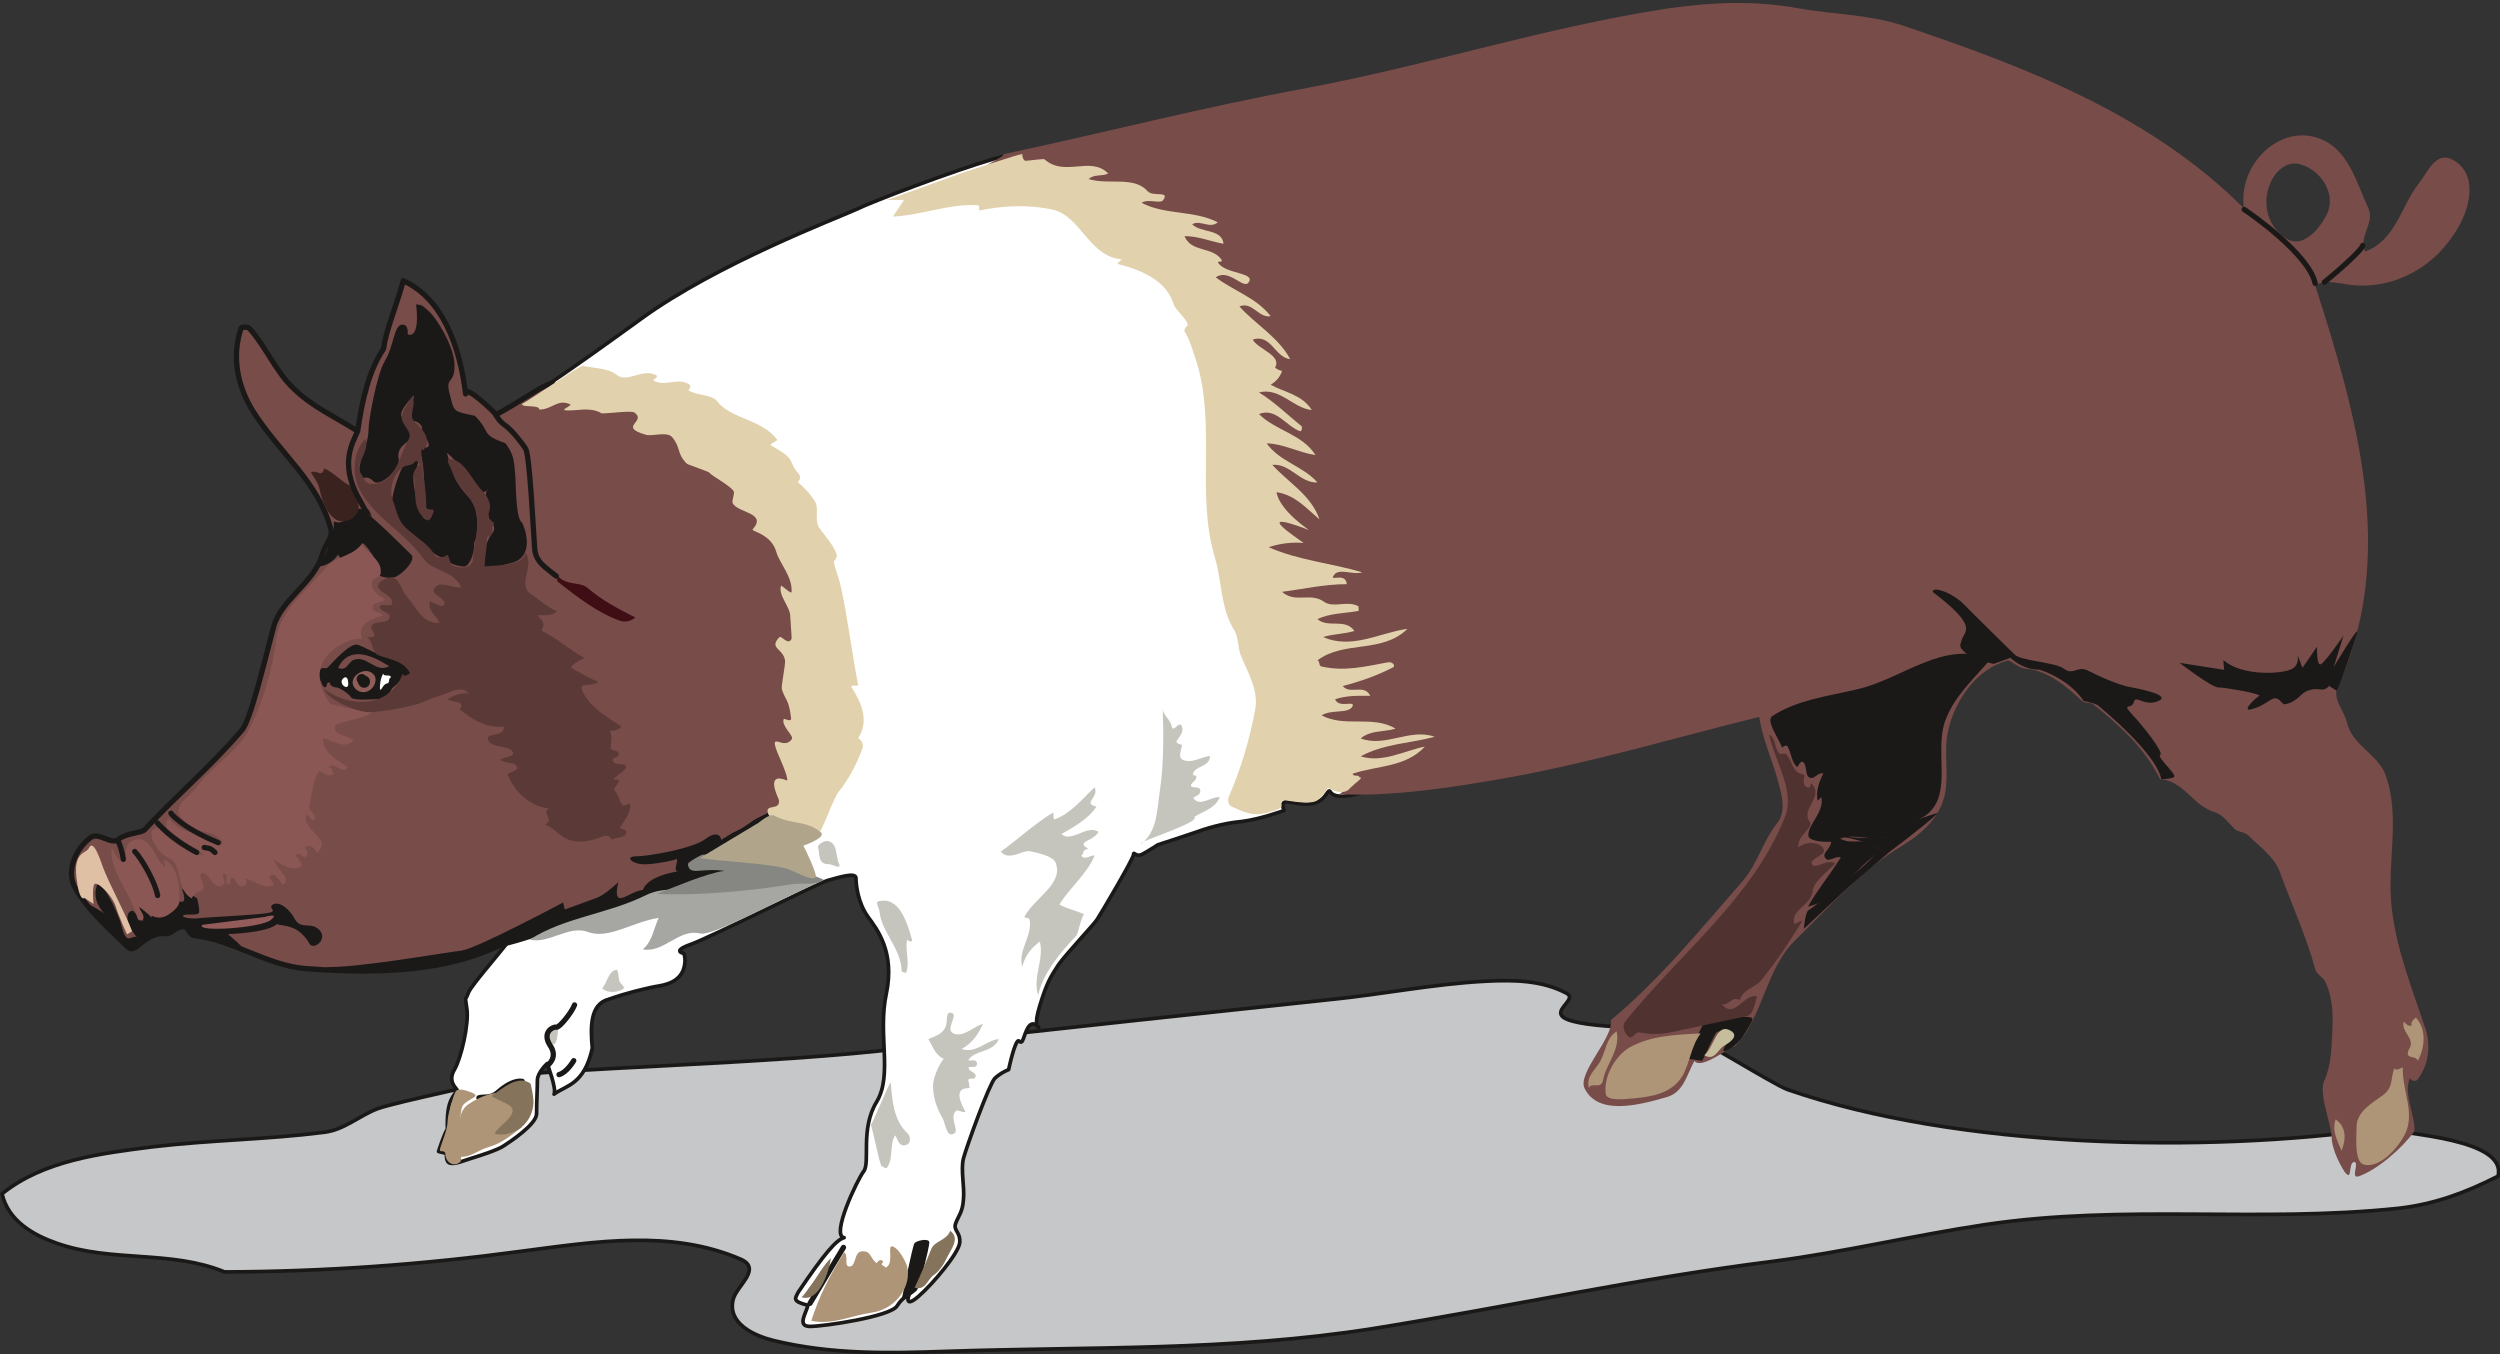 <svg xmlns="http://www.w3.org/2000/svg" xml:space="preserve" width="589.909" height="84.56mm" fill-rule="evenodd" stroke-linejoin="round" stroke-width="28.222" preserveAspectRatio="xMidYMid" version="1.2" viewBox="0 0 15608 8456"><rect x="0" y="0" width="15608" height="8456" fill="#333333" stroke="none"/><defs class="ClipPathGroup"><clipPath id="a" clipPathUnits="userSpaceOnUse"><path d="M0 0h15608v8456H0z"/></clipPath></defs><g class="SlideGroup"><g class="Slide" clip-path="url(#a)"><g class="Page"><g class="com.sun.star.drawing.ClosedBezierShape"><path fill="none" d="M0 6110h15613v2347H0z" class="BoundingBox"/><path fill="#C5C7C8" d="M14867 7046c153 36 785 64 729 297-200 102-398 176-624 201-869 91-1712-28-2581 102-452 68-871 170-1323 229-851 107-1639 282-2492 419-905 143-1777 112-2671 143-358 12-711 20-1072-67-124-30-292-106-256-256 20-86 185-193 46-253-435-187-907-109-1362-50-627 85-1239 128-1859 130-335-138-704-58-1047-179-144-50-304-139-342-309 259-209 617-252 939-293 361-43 711-45 1072-91 125-15 219-104 333-147 117-43 775-178 894-214 566-51 2075-87 2634-204 571-66 1847-203 2424-264 328-33 640-97 965-114 176-9 353-7 508 76 59 33-58 89-35 134 38 87 627 82 714 84 104 31 607 349 698 382 1062 369 2606 399 3708 244Z"/><path fill="none" stroke="#1B1918" stroke-linecap="round" stroke-linejoin="miter" stroke-width="23" d="M14867 7046c153 36 785 64 729 297-200 102-398 176-624 201-869 91-1712-28-2581 102-452 68-871 170-1323 229-851 107-1639 282-2492 419-905 143-1777 112-2671 143-358 12-711 20-1072-67-124-30-292-106-256-256 20-86 185-193 46-253-435-187-907-109-1362-50-627 85-1239 128-1859 130-335-138-704-58-1047-179-144-50-304-139-342-309 259-209 617-252 939-293 361-43 711-45 1072-91 125-15 219-104 333-147 117-43 775-178 894-214 566-51 2075-87 2634-204 571-66 1847-203 2424-264 328-33 640-97 965-114 176-9 353-7 508 76 59 33-58 89-35 134 38 87 627 82 714 84 104 31 607 349 698 382 1062 369 2606 399 3708 244Z"/></g><g class="com.sun.star.drawing.ClosedBezierShape"><path fill="none" d="M2723 921h6412v7373H2723z" class="BoundingBox"/><path fill="#FFF" d="M3220 5812c-43 79-279 335-297 389-20 56-20 7-8 99 13 91-35 305-78 378-44 74 12 115 17 127-25 49-66 61-61 244-25 43-55 140-55 140l50 12s-7 56 23 61c31 8 87-17 130-30s170-53 205-79c39-25 204-134 204-200 0-69 5-160 5-209 0-48 61-104 61-104s61 160 43 191c74-56 188-56 239-287-13-135-13-275 101-305 122-43 209-61 264-74 54-13 158-13 201-104 25-66 5-109 5-109s-79-13 43-56 823-396 861-401c36-8 171-56 171-13s12 152 73 239c61 83 170 223 117 480-56 256 41 508-61 678-104 170-38 378-81 434-41 54-206 402-122 414-48 13-122 97-287 341-18 38-41 56 61 81-10 48-71 132 13 132 86 0 500-61 543-127s74-66 74-66-31 84 61 5c91-79 250-269 257-335 5-69-43-74-25-122s43-69 48-147c8-79-18-183 0-257 20-74 160-462 196-500 38-36 86-54 86-54s43-203 66-178c25 26 25-35 56-86 30-48 66 0 66 0s-36 0 8-140c43-139 66-175 114-249 51-73 226-256 244-287 20-30 226-378 226-403 0-23 13 17 51 0 35-18 101-61 101-61s198-64 239-79c48-18 165-56 282-66 114-13 267-69 267-69s-31-66 30-53c61 10 175 38 229-43 56-79-26 48 198-8 226-53 569-140 587-165 17-23 61-580 61-580s-811-2502-892-2568c-79-66-914-939-2019-653-267 79-751 262-867 318-115 53-872 340-1342 683-469 340-622 439-665 462-43 26-274 234 84 252 360 17 1209 1422 1204 1483-8 61-135 890-386 1012-249 122-1019 612-1019 612Z"/><path fill="none" stroke="#1B1918" stroke-linecap="round" stroke-linejoin="miter" stroke-width="23" d="M3220 5812c-43 79-279 335-297 389-20 56-20 7-8 99 13 91-35 305-78 378-44 74 12 115 17 127-25 49-66 61-61 244-25 43-55 140-55 140l50 12s-7 56 23 61c31 8 87-17 130-30s170-53 205-79c39-25 204-134 204-200 0-69 5-160 5-209 0-48 61-104 61-104s61 160 43 191c74-56 188-56 239-287-13-135-13-275 101-305 122-43 209-61 264-74 54-13 158-13 201-104 25-66 5-109 5-109s-79-13 43-56 823-396 861-401c36-8 171-56 171-13s12 152 73 239c61 83 170 223 117 480-56 256 41 508-61 678-104 170-38 378-81 434-41 54-206 402-122 414-48 13-122 97-287 341-18 38-41 56 61 81-10 48-71 132 13 132 86 0 500-61 543-127s74-66 74-66-31 84 61 5c91-79 250-269 257-335 5-69-43-74-25-122s43-69 48-147c8-79-18-183 0-257 20-74 160-462 196-500 38-36 86-54 86-54s43-203 66-178c25 26 25-35 56-86 30-48 66 0 66 0s-36 0 8-140c43-139 66-175 114-249 51-73 226-256 244-287 20-30 226-378 226-403 0-23 13 17 51 0 35-18 101-61 101-61s198-64 239-79c48-18 165-56 282-66 114-13 267-69 267-69s-31-66 30-53c61 10 175 38 229-43 56-79-26 48 198-8 226-53 569-140 587-165 17-23 61-580 61-580s-811-2502-892-2568c-79-66-914-939-2019-653-267 79-751 262-867 318-115 53-872 340-1342 683-469 340-622 439-665 462-43 26-274 234 84 252 360 17 1209 1422 1204 1483-8 61-135 890-386 1012-249 122-1019 612-1019 612Z"/></g><g class="com.sun.star.drawing.ClosedBezierShape"><path fill="none" d="M429 1730h4740v4350H429z" class="BoundingBox"/><path fill="#784C49" d="M4587 5211c-249 153-453 270-72 226-547 168-1205 425-1372 455-191 89-501 214-1237 155-239-20-451-178-692-206-36-5-33-56-71-56-56 3-66 46-107 44-134-13-188 129-234 86-111-107-261-236-337-381-50-97 5-234 101-305 51-38 130 51 176 10 43-38 142-38 160-58 215-230 408-390 607-621 55-61 138-416 199-645 45-173 259-279 305-457 15-56 66-102 53-153-79-299-323-478-486-737-99-158-135-346-74-521 3-5 43-7 51 3 100 111 166 271 273 373 122 119 261 178 403 269 28-198 72-383 161-513 15-114 76-254 124-426 246 111 353 411 389 706-8-69 200 134 188 129 7 3 177-101 271-160 66-35 104-51 77-10 0 3-13 15-23 25 462 13 986 66 1273 512 287 447 569 1283 414 1704-152 420-327 428-401 481-74 56-119 71-119 71Z"/><path fill="none" stroke="#1B1918" stroke-linecap="round" stroke-linejoin="miter" stroke-width="33" d="M4587 5211c-249 153-453 270-72 226-547 168-1205 425-1372 455-191 89-501 214-1237 155-239-20-451-178-692-206-36-5-33-56-71-56-56 3-66 46-107 44-134-13-188 129-234 86-111-107-261-236-337-381-50-97 5-234 101-305 51-38 130 51 176 10 43-38 142-38 160-58 215-230 408-390 607-621 55-61 138-416 199-645 45-173 259-279 305-457 15-56 66-102 53-153-79-299-323-478-486-737-99-158-135-346-74-521 3-5 43-7 51 3 100 111 166 271 273 373 122 119 261 178 403 269 28-198 72-383 161-513 15-114 76-254 124-426 246 111 353 411 389 706-8-69 200 134 188 129 7 3 177-101 271-160 66-35 104-51 77-10 0 3-13 15-23 25 462 13 986 66 1273 512 287 447 569 1283 414 1704-152 420-327 428-401 481-74 56-119 71-119 71Z"/></g><g class="com.sun.star.drawing.ClosedBezierShape"><path fill="none" d="M6149 18h9270v7329H6149z" class="BoundingBox"/><path fill="#784C49" d="M8361 4956c43-10 2-55 46-78-33-18-74-18-110-26 26-101 210-17 293-83-106-33-222 2-331-26 87-53 196-30 283-84-113-25-227-40-344-38 99-94 244 5 344-84-133-53-311 38-405-99 49-20 104-2 148-35-33-26-71-21-110-28-33-5 13-20 0-33 36-10 74 10 110-13-31-43-94-2-122-48 109-51 233-20 341-74-125-5-273 21-364-43-74-51 117-81 180-127-96-43-216 5-305-74 79-2 158 11 234-25-41-43-112 30-147-36 15-2 45 8 43-12 0-21-69-23-38-38 61-28 145-16 213-49-152-50-333-25-462-135 114-13 234 10 340-49-51-27-139 3-142-12-8-49 99-21 155-36-112-109-269-94-401-147 40-64 117-31 170-61-15-20-53-23-59-48-2-23 49-8 41-21-33-48-79-86-104-137 46 0 76 41 122 48 0-48-51-55-64-78-20-38-61-122-17-143 40-17 78 87 155 61-79-91-204-137-257-236-8-15 76 13 76-18-2-30-51-58-63-99 63-12 117 56 183 26-79-61-191-102-219-188-8-26 64 18 76 0 36-59-48-69-73-109-26-39 40-26 40-46-2-23-53-38-40-56 20-23 94 25 94-18 0-25-66-56-56-112 12-61-120-104-117-180 0-15 53 23 86 0-94-79-167-140-228-251-21-36-110-23-115-66-5-36 69-8 99-36-66-43-106-119-185-145-41-12-86-25-132-25 33-92 127-3 170-61-66-26-150 2-201-26-28-17 41-27 66-48-88-58-203-12-292-73 49-21 102-23 148-49-23-23-51-33-76-43-127-53-267-7-402-30 51-33 112-38 160-74-119 5-239-36-353 5-38 13-74 25-112 43-15-53-71-23-101 3-13 0-69 10-81 10 7-33 43-61 25-99-65-3 112-69 89-81 635-135 1237-292 1897-414 784-148 1474-376 2249-496 277-39 536-52 815-2 224 40 437 38 648 106 780 262 1553 559 2137 1143-38-269 219-528 470-436 181 66 231 269 308 439 40 89-64 173-21 267 191-69 226-287 335-425 54-66 105-203 209-149 165 86 117 310 12 464-33 51-86 115-132 153-147 129-353 201-569 157-33-5-71-10-99-10-20 3-68 13-66 28 259 805 513 1689 140 2493-38 86 38 150 56 228 33 143 190 199 239 323 99 264 10 549 40 826 28 266 127 510 211 762 33 99 26 226-51 322-5 8-33 10-45-10-44 89 35 241 28 330-79 109-232 241-348 282-56 18 10-94-31-89-35 8-8 120-53 66 2 5-71-101-84-203 0-102-84-284-48-368 43-97 45-193 50-287 6-107 8-221-40-328-15-36-59-51-66-86-59-214-148-404-221-607-36-94-127-158-203-232-18-15-61-17-77-33-38-38-78-91-119-104-145-40-198-200-348-208-96-196-251-335-420-470-15-10-51-2-69-20-96-92-221-193-355-201-36-2-92-53-107-51-196 54-328 244-373 440-26 117 0 233-13 350-15 173-140 285-272 366-269 160-454 381-670 592-186 183-196 472-374 660-43 10-213 150-254 92-48 84-66 195-172 226-176 51-430 117-514-54-48-96 186-322 163-426 297-244 566-574 826-871 91-107 121-242 213-359 63-78 25-190 0-282-38-132-92-248-112-381-518 127-1013 277-1552 376-381 69-747 120-1050 107l-20-3Zm0 0Zm6161-3607c71-132-28-285-160-323-76-23-144 33-177 94-69 130-36 290 86 368 99 64 198-43 251-139Z"/></g><g class="com.sun.star.drawing.ClosedBezierShape"><path fill="none" d="M3260 2283h2134v2926H3260z" class="BoundingBox"/><path fill="#E2D1AD" d="M5112 5208c13-2-291-71-314-122-33-76 75-18 65-91-3-13-92-181 51-122 10-21-57-165-62-178-51-137 41-5 92-81 13-21-68-82-51-125 3-5 49 23 46-5-15-123-33-105-58-181-5-21 25-160 20-181-13-76-103-73-35-144 12-13 55 56 76 10 2-5-8-120-8-135 3-63-77-134-58-195 2-8 66 56 66 38 7-94-76-181-95-249-31-114-160-130-148-142 94-105-94-102-124-163-10-15 15-58 5-76-18-31-127-90-150-113 8-5-134-51-142-58-64-64-36-99-91-165-31-39-130-3-166-16-177-51 11-81-71-139-23-16-224 17-209 2-76-38-147-10-218-15-33-3 20-20 30-36-81-40-114 31-196 31 3-33-120-10-106-36 46-23 330-221 376-238 61 17 158 12 214 58 66 53 165-46 246 2 16 8-10 21-20 31 71 46 158-23 229 28 5 5 7 25-10 33 43 33 149 28 180 68 81 112 279 112 376 242 5 7-31 18-43 33 45 30 105 53 128 99 17 38 25 53 53 86 5 8 10 33-10 46 40 34 76 72 104 115 36 51-5 122 33 175 41 56 84 100 107 163 7 23-21 38-18 48 10 51 33 102 43 150 46 211 69 414 109 620-17 2-48-3-43 8 66 104 112 211 43 321 26 12 33 50 28 58-33 97-89 201-147 272-36 46-86 198-127 269Z"/></g><g class="com.sun.star.drawing.ClosedBezierShape"><path fill="none" d="M5540 962h3418v4122H5540z" class="BoundingBox"/><path fill="#E2D1AD" d="M7999 5014c0-10 0-15 18-18 91 13 175 26 211-2 46-41 63-76 63-76s94 61 140 0c31-31 86-66 58-64-10-23-35 0-45-23 152-53 330-38 452-170-130 26-264 104-401 61 144-79 309-81 462-122-155-56-308 69-462 10 63-53 144-38 218-61-145-86-318-5-462-83 63-39 167-8 193-56 18-41-84 15-109-44 71-25 144-22 220-22-38-77-127-5-172-61 109-28 216-66 315-117 15-10-3-36-33-31-143 26-270 59-414 26-21-5-8-33-26-38 165-126 404-41 562-197-171 23-348 131-526 51 63-20 132-18 195-38-58-82-165-15-231-74 82-38 168-35 257-51 0-2 2-28-3-30-68-36-155 13-211-26-88-63-180 11-264-63 135-18 267-48 404-48-5-71-96-23-86-46 28-64 119-8 183-28-196-58-397-74-585-157 72-23 145-33 219-26-46-35-333-221 33-81 2 0-180-117-203-236 114 15 188 101 269 170-53-153-193-229-295-341 112-10 173 115 282 110-89-102-236-130-317-244 106 2 200 58 305 73-84-132-249-152-353-256 106-43 170 76 256 107 13 2 15-26 10-31-91-74-170-152-266-211 132-33 210 97 330 110-61-97-170-110-257-158 33-20 59-48 71-86-17-3-43-18-43-21 43-78-107-114-140-175 115-38 138 112 234 122-76-140-216-216-317-329 81-33 119 74 195 61-89-116-231-157-343-243 82-56 170 73 203 35 54-66-139-53-187-124-11-16 33 0 20-21-59-84-188-43-231-147 86 0 162 33 244 48-11-96-143-66-196-122 51-30 109 31 160-12-150-77-328-44-476-122 46-28 117 10 136-18 40-61-65-15-100-56-84-94-244-36-366-74 33-33 84-15 122-35-112-112-270 25-399-89-3-3-66 5-117 10-13 0-23-30-20-41 2-11-351 110-358 110-209 76-485 175-485 175h104l-69 104c178-8 348-81 526-71 18 0 10 20 13 33 152-31 312-38 459-5 176 41 229 297 432 310-13 10-35 28-23 30 160 41 301 109 344 247 15 45 76 83 89 130 3 8-30 26-18 46 33 53 49 117 66 165 135 401 0 838 122 1245 48 162 31 312 127 464 18 33 18 108 36 149 45 109 109 213 89 332-36 193-89 371-168 554-3 10-5 51 31 59 99 48 147 50 208 35 109-28 94-40 91-61Z"/></g><g class="com.sun.star.drawing.ClosedBezierShape"><path fill="none" d="M2244 1900h1047v1648H2244z" class="BoundingBox"/><path fill="#1B1918" d="M2332 3005c-49-48-56 0-82-38-22-35 18-144 31-183 13-35 20-66 20-109s48-330 102-422c56-92 56-219 104-226 48-6 38 60 38 60s79 44 53-187c38 5 38 5 79 43 43 35 161 218 161 340 0 123-61 62-30 179 30 117 22 104 157 134 104 105 31 115 191 171 53 73 53 109 61 200 5 92 5 276 43 296 18 36 84 218-74 254-160 38-190 51-170-36 18-86 30-116 61-157 30-43-31-86-31-86s11 12 0-49c-12-62-20-118 0-135 18-18-20 35-43 12-25-25-165-208-213-238 30 96 30 177 165 304 30 75 35 202 5 258 5 61-30 147-61 147-30 0-117-20-104-51-62 0-118-53-136-83-43-8-61-61-96-79-38-20-130-142-109-152 17-13-21 91-8-34 13-122 74-237 74-237s43 18 73-25c31-43 18 43-7 74-23 30 30 288 73 293 43 7 43-61 43-61s-43 7-48-23c-7-32 5-276-43-375 36 13 97 26 48-48-48-73-5-48-35-86-31-36-49 0-56-54-5-55 18-129 18-129s-102 99-79 135c25 38 79 121 48 147-30 23-79 53-66 114s-117 183-157 142Z"/></g><g class="com.sun.star.drawing.ClosedBezierShape"><path fill="none" d="M1994 3174h582v435h-582z" class="BoundingBox"/><path fill="#1B1918" d="M2572 3468s-296-298-326-293c-31 5-86 96-141 86-56-13 37-25-111 276 81-12 116-74 116-74s37 62 67 17c31-43 69-61 82-86 10-23 127 143 104 174-26 30 66 48 102 35 38-12 127-96 107-135Z"/></g><g class="com.sun.star.drawing.ClosedBezierShape"><path fill="none" d="M1991 4024h571v345h-571z" class="BoundingBox"/><path fill="#1B1918" d="M2017 4284c-23-43-35-92-18-105 20-18 30 2 48-13s136-159 189-140c56 21 150 82 237 87 23 20 104 68 84 95-18 23-48 7-48 7s25 13-61 82c-8 23-49 68-90 68-38 0-150 10-165-10-15-23-72-63-93-63-17 0-38-11-38-21s-17-20-22 5c-3 28-23 8-23 8Z"/></g><g class="com.sun.star.drawing.ClosedBezierShape"><path fill="none" d="M523 5520h1490v397H523z" class="BoundingBox"/><path fill="#1B1918" d="M1933 5893c26 41 117-30 61-87-53-54-114 0-152-66-36-69-102-117-140-92-35 23 48 43-43 54-92 12-371 25-415 30-43 8-122-5-97-18 23-12 97 8 97-23 0-30-13-82-13-82l-96-61s35 82 0 82c-38 0-51-26-61 23-13 49-43 79-74 56-30-25-56 18-56 18l-79-79 31 104s-48-43-61-61c-13-20-92 23 18 159-36-13-61 56-92-62-30-117-139-313-157-258-18 56-8 118 53 179-23-25-134-79-134-79l276 286 66-10s74-82 135-74c61 5 74-13 104-31 31-18 61-8 61-8s23 44 61 52c36 5 110 23 110 23s97 12 158 43c61 30-71-79-71-79s249-8 304-62c44 13 135 0 206 123Z"/></g><g class="com.sun.star.drawing.ClosedBezierShape"><path fill="none" d="M2746 6802h225v468h-225z" class="BoundingBox"/><path fill="#AE9577" d="M2874 7254c20-18-23-314 20-358 41-43 110-48 54-74-54-21-92-29-105-5-13 26-49 141-49 189 0 51-48 154-48 174 0 18 35-8 35 31 0 35 44 83 93 43Z"/></g><g class="com.sun.star.drawing.ClosedBezierShape"><path fill="none" d="M5626 7741h178v389h-178z" class="BoundingBox"/><path fill="#1B1918" d="M5626 8129c10-48 71-349 83-367 14-18 93-34 93-5 0 30-61 280-79 301-19 18-97 71-97 71Z"/></g><g class="com.sun.star.drawing.ClosedBezierShape"><path fill="none" d="M2014 5210h2518v854H2014z" class="BoundingBox"/><path fill="#1B1918" d="M4497 5268c18-38-13-91-91-31-79 61-359 109-432 109-75 0-31 44 30 49 61 7 201-23 219-31 18-5-23 75 7 75 31 0-183 18-216 117-60 5-128 66-153 48-23-18 0-97 0-97s-84 79-132 97c-51 18-203 74-203 74l-10-44s-539 288-635 301c-99 10-674 114-867 102 157 25 309 25 388 25 81 0 387-43 479-79 114-17 175-73 261-99 87-23 409-128 409-128l397-134s470-170 562-183c91-13-153 30-188-13-38-44-43-31 35-75 79-40 140-83 140-83Z"/></g><g class="com.sun.star.drawing.ClosedBezierShape"><path fill="none" d="M12066 3680h1510v1187h-1510z" class="BoundingBox"/><path fill="#1B1918" d="M12447 4145c-61-17-135-25-175-68-44-41-38-41-21-92 21-49 92-79-183-288-11-39 110-5 191 74 79 81 274 270 317 314 41 43 258 48 311 91 56 43 87-25 153 13 68 35 195 91 261 101 69 13 257 51 173 87-86 38-142-44-152 7-13 49-82 0-8 79s196 237 173 250c-26 13 114 129 84 140-31 12-79 12-79 12s5-127-396-463c-39-18-87-25-87-25s-73-127-275-196c-36 0-104-5-183-74l-104 38Z"/></g><g class="com.sun.star.drawing.ClosedBezierShape"><path fill="none" d="M11262 5076h838v724h-838z" class="BoundingBox"/><path fill="#1B1918" d="M12098 5077c18-12-292 91-317 134-23 43-306 8-306 8s227 40 252 79c23 35-410 371-435 384-23 13-30 117-30 117l287-269 252-215s203-150 297-238Z"/></g><g class="com.sun.star.drawing.ClosedBezierShape"><path fill="none" d="M10536 6348h406v276h-406z" class="BoundingBox"/><path fill="#1B1918" d="M10627 6623c21-36 75-167 92-179 21-10 56-10 87-5 30 5-66 117-43 123 25 5 100-56 122-98 26-43 56-86 56-104 0-17-86-12-135-8-49 8-153 8-171 38-18 31-99 220-99 220l91 13Z"/></g><g class="com.sun.star.drawing.ClosedBezierShape"><path fill="none" d="M13607 3940h1112v492h-1112z" class="BoundingBox"/><path fill="#1B1918" d="M14588 4312c25-43 122-331 129-367 6-37-147 219-147 219l61-196s-109 160-140 178c-30 18-25-109-25-109l-91 132-31-79s18 69-48 92c-66 26-301 39-415-61 0 17 5 61 5 61l-279-44s200 154 243 154c41 0 237 33 257 51-31 17-122 109-43 83 78-22 115-71 145-66 31 5 39 44 61 36 26-5 56-18 92-53 38-39 86-44 122-39 38 8 56-22 56-22l48 30Z"/></g><g class="com.sun.star.drawing.ClosedBezierShape"><path fill="none" d="M5796 6322h441v761h-441z" class="BoundingBox"/><path fill="#C5C5BE" d="M5882 6977c-46-79-71-179-48-252 10-31 30-82 58-115-53-22-69-78-96-123 40-17 86-30 106-73 18-33-5-111 46-87 30 18-53 107 10 127 59 21 118-43 179-63-28 66-69 123-133 158 90 31 151-54 232-62-38 88-145 65-188 128-13 18 58-15 51 31-5 30-59 2-51 25 5 23 61 26 38 59-8 10-43-3-41 15 6 15 6 33 8 48-105-2-54 94-25 149-24 5-50-16-57-8-49 41 20 122-13 142-51 31-51-58-76-99Z"/></g><g class="com.sun.star.drawing.ClosedBezierShape"><path fill="none" d="M5476 5623h220v453h-220z" class="BoundingBox"/><path fill="#C5C5BE" d="M5629 6061c-3-140-125-240-138-369-3-21-25-59-10-64 133-37 182 130 213 240 5 12-18 15-31-3-13 69 18 140-5 206 0 8-29-3-29-10Z"/></g><g class="com.sun.star.drawing.ClosedBezierShape"><path fill="none" d="M3478 3599h489v283h-489z" class="BoundingBox"/><path fill="#3F0D14" d="M3869 3875c33 11 69 5 97-20-107-54-209-108-301-187-43-36-124-11-180-69-5-4-9 25-5 31 124 97 244 192 389 245Z"/></g><g class="com.sun.star.drawing.ClosedBezierShape"><path fill="none" d="M1941 2924h300v332h-300z" class="BoundingBox"/><path fill="#3A231F" d="M1996 3058c16 80 56 174 121 194 38 13 119-18 122-84 2-45-18-120-49-133-61-30-105-84-166-111-15 63-43 5-83 25 20 35 45 61 55 109Z"/></g><g class="com.sun.star.drawing.ClosedBezierShape"><path fill="none" d="M7124 4415h494v853h-494z" class="BoundingBox"/><path fill="#C5C5BE" d="M7127 5267c102-83 96-216 114-328 26-176 23-352 18-524-5 48 46 71 56 119s48-43 64 2c13 33-13 59-31 87-15 26 37 19 31 34-13 53-26 84 28 94 49 7 97-26 148-31-3 71-92 59-107 110-3 7 8 15 20 12 8 31-30 41-33 61 0 26 74-7 56 48-7 18-48 26-40 33 43 56 106-12 165-7-31 71-102 87-160 123 48 33-374 162-329 167Z"/></g><g class="com.sun.star.drawing.ClosedBezierShape"><path fill="none" d="M6248 4914h613v1301h-613z" class="BoundingBox"/><path fill="#C5C5BE" d="M6482 6214c-38-111 38-223 10-336-56 42-95 93-110 159-28-104 62-189 47-293-3-21-39-8-32-23 65-120 248-204 192-338-18-38-102-56-160-69-49-7-128 64-181 3 111-80 211-174 328-245 3 18-2 48 10 43 102-38 172-129 248-200 30 63-79 101 12 121-55 79-134 122-219 171 25 25 58 15 85 7 46-15 99-51 147-20-18 28-48 43-76 57-53 30 30 46 2 51-30 5-17 33-35 40 28 33 56-7 84 0-49 117-154 198-220 305 38 23 113 41 154 61-16 13-36 112-46 130-19 25-209 206-240 376Z"/></g><g class="com.sun.star.drawing.ClosedBezierShape"><path fill="none" d="M5436 6758h246v537h-246z" class="BoundingBox"/><path fill="#C5C5BE" d="M5436 7021c2 21 121-279 125-262 10 107 15 236 109 321 10 8 21 54-7 66-51 21-56-30-74-58-37 58-10 132-47 196-18 27-28-13-38 0-18-36-53-227-68-263Z"/></g><g class="com.sun.star.drawing.ClosedBezierShape"><path fill="none" d="M10136 4585h1324v1893h-1324z" class="BoundingBox"/><path fill="#503230" d="M11276 4912c-33-23 0-73-15-76-76-15-64-74-109-127-8-8-37 3-44-5-31-33-18-92-64-119 41 177 164 355 100 515-204 512-649 842-1000 1281-19 28 0 71 23 92 23 18 45-33 68-28 71 15 132 12 196 0 166-36 308-66 476-102 40-7 46-76 63-122-86-20-137 145-221 49 44 12 66-56 112-26 23-71 97-76 137-127 97-119 174-239 255-368 5-8-30 13-51 20-22-96 102-109 115-206 7-62 89-117 142-173-56-31-124 43-147 5-18-33 84-56 76-87-18-55-112-58-160-17-10-77 99-122 71-160-61-82 94-158 10-239-5-5-2 40-33 20Z"/></g><g class="com.sun.star.drawing.ClosedBezierShape"><path fill="none" d="M15005 6353h128v272h-128z" class="BoundingBox"/><path fill="#AE9577" d="M15041 6549c-8 13-10 25-8 36 11 23 52 7 62 38 46-87 54-197-12-270-17 15-32 25-27 50-23 5-35-10-48-25-22 63 75 107 33 171Z"/></g><g class="com.sun.star.drawing.ClosedBezierShape"><path fill="none" d="M3307 5499h1794v432H3307z" class="BoundingBox"/><path fill="#A6A7A2" d="M4405 5563c-127-3-260-31-375 27-238 117-503 136-723 276 116 30 246-92 363-48 127 50 287-66 442-87-31 66-38 145-99 196 132 25 224-132 359-99 73 17 429-177 670-288 10-8 87-33 46-38-226-20-450 66-683 61Z"/></g><g class="com.sun.star.drawing.ClosedBezierShape"><path fill="none" d="M5107 5250h137v162h-137z" class="BoundingBox"/><path fill="#C5C5BE" d="M5174 5395c15-2 85 38 64-2-22-49-7-138-77-143-15 0-58 22-54 40 13 38-4 108 67 105Z"/></g><g class="com.sun.star.drawing.ClosedBezierShape"><path fill="none" d="M4100 5335h1043v250H4100z" class="BoundingBox"/><path fill="#868783" d="M4946 5520c44-8 158 10 196-28-201-90-560-168-755-156-13 2-94 46-92 63 13 70 79 18 229 38-104 11-325 106-424 144 256 12 585-18 846-61Z"/></g><g class="com.sun.star.drawing.ClosedBezierShape"><path fill="none" d="M3759 6055h137v139h-137z" class="BoundingBox"/><path fill="#C5C5BE" d="M3866 6122c-5-26-5-69-20-67-49 10-54 79-87 116 38 30 82 25 120 10 41-18-10-36-13-59Z"/></g><g class="com.sun.star.drawing.ClosedBezierShape"><path fill="none" d="M3417 6411h68v111h-68z" class="BoundingBox"/><path fill="#C5C5BE" d="M3477 6487c5-39 20-96-34-69-32 18-42 97 11 102 10 3 20-17 23-33Z"/></g><g class="com.sun.star.drawing.ClosedBezierShape"><path fill="none" d="M11052 4082h1374v1580h-1374z" class="BoundingBox"/><path fill="#1B1918" d="M11592 4304c-188 44-373 66-526 166-44 28 33 128 61 199 8-16 31-16 33-10 23 43 26 99 59 129 5 5 20-48 41-28 25 26 5 97 50 97 21 2 41-36 74-28-28 53-48 109-36 170 8-8 16-15 23-23 21 94-86 173-81 241 3 33 86 41 142 38 0 42-53 67-40 95 17 44 66-10 101 3-66 104-145 201-206 307 204-45 287-246 454-343-73-115-164-30-253-82 107-33 188 20 286-13 73-28 144-76 215-111 221-112 82-407 155-610 56-153 176-260 280-382-282-131-549 122-832 185Z"/></g><g class="com.sun.star.drawing.ClosedBezierShape"><path fill="none" d="M945 3401h1461v2209H945z" class="BoundingBox"/><path fill="#8A5754" d="M2063 4394c-226-300 181-445 201-397-51-119 94-137 129-157-25-18-71-18-68-48 2-36 58-23 79-51-44-26-89-53-82-109 5-23 51-26 54-49 15-83-77-122-117-182-61 71-165 73-224 142-119 142-284 264-310 444-25 209-87 404-173 573-71 134-234 226-331 363-35 51-114 81-106 150 0 18 25 33 33 56 30 89 198 28 244 139-82-25-145-61-232-81-40-10-76-46-111-79-66 135 167 145 221 234-104-25-198-81-270-160-27-28-53 5-55 13-2 66 58 139 109 162 89 38 40 193 142 252 13-23 25-36 56-46 48-15-15-89 0-104 51-46 71 119 147 61 15-13-23-56-5-61 43-18 0 61 33 61 20 0 8-38 13-41 35-10 41 89 94 43 7-5 2-22 2-35 56 10 105 61 159 43 43-13-37-46-8-63 49-33 71 94 94 40 21-40-58-84-71-142 46 35 102 66 155 53 41-10 3-56-23-76 28-30 46 13 61 8 23-8 20-38 0-59 51-38 71 38 79 31 96-92-102-135-69-234 5-20 41 66 56 18 5-18-46-46-38-81 18-72 23-145 56-204 10-22 58 44 99 8-18-8-5-43-36-38 41-43 82 51 122 0-66-48-152-81-157-183 61 13 135 76 193 13-41-28-140-38-112-92 13-23 196-46 219-77 7-10-254-46-259-63l7 5Z"/></g><g class="com.sun.star.drawing.ClosedBezierShape"><path fill="none" d="M696 5239h427v510H696z" class="BoundingBox"/><path fill="#8A5754" d="M825 5250c-61 30-25 89-53 117-43 38-74-110-76-61-7 139 119 267 162 425 5 23 38 20 38 0 3-23-22-46-30-71 70 53 115 96 189 48 33-23 66-51 66-86-3-82 0-197-86-250-26-16 15 61-16 35-50-45-83-212-194-157Z"/></g><g class="com.sun.star.drawing.ClosedBezierShape"><path fill="none" d="M2024 2474h1913v2782H2024z" class="BoundingBox"/><path fill="#5B3937" d="M2024 4301c15 61 193 145 281 145 69 0 272-33 338-64 46-20 92-36 140-51 46-18 96-48 145-2-51-5-92 12-135 35 26 18 59 13 84 28 5 5 8 26-10 33 81 69 171 122 280 112-2 72-117 31-99 82 20 54 119 31 150 71 28 36-48 31-74 54 33 25 89 12 102 40 18 33-64 38-56 54 43 104 135 195 259 211-41 20-2 43-2 73 0 8-16 18-23 26 43 17 71 50 106 73 66 49 163 38 249 3 21-10 49-10 61 20 28-20 84-8 92-48 2-10-26-20-43-26 27-45 68-94 66-144 0-21-39 15-51-3-28-41-15-51-48-89-11-12 22-35 27-56 6-15-17-10-33-12 23-31 72-49 77-74 10-38-79-3-82-48-2-13 41-16 38-36 0-28-50-18-50-38 0-48 12-58-5-109 28 5 50-6 73-24-96-64-203-124-246-226-26-58 71-18 99-56-61-20-114-58-170-86 18-33 53-43 84-61-92-51-171-125-267-170 25-51 10-56-26-97 44-3 87 10 122-25-61-26-109-71-162-107-87-58 23-173-33-259-28 89-165 76-257 86 3-61 18-122 13-183 58-5 20-63 48-86-20-15-48-43-40-56 35-57-8-120-31-143-72-71-115-201-209-201-31 0 18 66 30 104 26 71 99 122 127 199 39 105-2 211-10 315-2 69-79 66-132 44-10-5-13-46-28-66-25 25-71 15-76 7-53-94-145-122-206-200-33-46-40-100-58-144-28-66 2-183 76-216 18-7 48-10 69-35 7 7 17 18 25 25-23 15-43 48-41 59 23 109-20 234 92 290 7 3 23-28 30-46 18-36-43-7-43-33 3-133-36-255-30-379 2-38-13 41 17 13 51-54-12-132-58-168-46-35 13-109-15-162-26 40-56 78-66 121-13 51 68 97 45 143-35 58-50 124-83 183-39 61-84 109-166 99-28-5-38-46-53-66-41-61 61-133 28-214-81 87-81 224-36 313 89 178 280 265 402 438 56 76 193 73 233 177-60 5-147-56-172 18-10 25 81 53 66 89-10 23-56-10-89-20-15 61 41 89 61 134-114 5-145-99-203-162-36-38-46-115-92-120-25-5-86 18-89 51 0 38 69 53 84 87 26 66-74 10-74 45 3 28 67 33 61 61-10 51-83 18-111 54-13 17 15 38 17 58 3 23-48 10-40 18 33 38 25 96 68 111 72 26 160 36 196 115-18-5-33 30-48 0-79 213-330 216-490 94Z"/></g><g class="com.sun.star.drawing.ClosedBezierShape"><path fill="none" d="M2202 4189h145v133h-145z" class="BoundingBox"/><path fill="#915D58" d="M2317 4302c23-19 35-57 23-81-33-52-98-32-126 4-45 61 43 131 103 77Z"/></g><g class="com.sun.star.drawing.ClosedBezierShape"><path fill="none" d="M2111 4083h320v94h-320z" class="BoundingBox"/><path fill="#784C49" d="M2208 4120c84-32 137 86 222 39-105-65-248-134-319 10 53 26 63-36 97-49Z"/></g><g class="com.sun.star.drawing.ClosedBezierShape"><path fill="none" d="M2372 4206h72v102h-72z" class="BoundingBox"/><path fill="#FFF" d="M2416 4267c21-2 5-33 26-39-10-22-42 0-50-22-17 31-21 67-20 95 5 23 18-31 44-34Z"/></g><g class="com.sun.star.drawing.ClosedBezierShape"><path fill="none" d="M2132 4228h44v62h-44z" class="BoundingBox"/><path fill="#FFF" d="M2173 4255c-2-31-21-36-38-10-9 20 9 41 24 44 17 2 17-19 14-34Z"/></g><g class="com.sun.star.drawing.ClosedBezierShape"><path fill="none" d="M2235 4219h76v77h-76z" class="BoundingBox"/><path fill="#1B1918" d="M2274 4294c21 0 36-18 36-39s-15-36-36-36c-22 0-39 15-39 36s17 39 39 39Z"/></g><g fill="none" class="com.sun.star.drawing.ClosedBezierShape"><path d="M2226 4207h66v66h-66z" class="BoundingBox"/><path stroke="#1B1918" stroke-linecap="round" stroke-linejoin="miter" stroke-width="33" d="M2259 4255c7 0 15-8 15-15 0-9-8-16-15-16-11 0-16 7-16 16 0 7 5 15 16 15Z"/></g><g fill="none" class="com.sun.star.drawing.OpenBezierShape"><path d="M1050 5060h331v219h-331z" class="BoundingBox"/><path stroke="#1B1918" stroke-linecap="round" stroke-linejoin="miter" stroke-width="33" d="M1067 5077s60 87 296 184"/></g><g fill="none" class="com.sun.star.drawing.OpenBezierShape"><path d="M966 5121h280v219H966z" class="BoundingBox"/><path stroke="#1B1918" stroke-linecap="round" stroke-linejoin="miter" stroke-width="33" d="M983 5138s84 100 245 184"/></g><g fill="none" class="com.sun.star.drawing.OpenBezierShape"><path d="M824 5299h178v310H824z" class="BoundingBox"/><path stroke="#1B1918" stroke-linecap="round" stroke-linejoin="miter" stroke-width="33" d="M841 5316c43 43 130 196 143 275"/></g><g fill="none" class="com.sun.star.drawing.OpenBezierShape"><path d="M1258 5274h102v66h-102z" class="BoundingBox"/><path stroke="#1B1918" stroke-linecap="round" stroke-linejoin="miter" stroke-width="33" d="M1275 5291c49 7 44 12 67 31"/></g><g fill="none" class="com.sun.star.drawing.OpenBezierShape"><path d="M722 5238h66v145h-66z" class="BoundingBox"/><path stroke="#1B1918" stroke-linecap="round" stroke-linejoin="miter" stroke-width="33" d="M739 5255c23 48 31 110 31 110"/></g><g fill="none" class="com.sun.star.drawing.OpenBezierShape"><path d="M2973 6733h305v139h-305z" class="BoundingBox"/><path stroke="#1B1918" stroke-linecap="round" stroke-linejoin="miter" stroke-width="33" d="M2990 6854c30-10 73 8 121-36 50-44 106-74 149-67"/></g><g fill="none" class="com.sun.star.drawing.OpenBezierShape"><path d="M3473 6605h127v122h-127z" class="BoundingBox"/><path stroke="#1B1918" stroke-linecap="round" stroke-linejoin="miter" stroke-width="33" d="M3490 6709c49-13 92-87 92-87"/></g><g fill="none" class="com.sun.star.drawing.OpenBezierShape"><path d="M3398 6257h207v414h-207z" class="BoundingBox"/><path stroke="#1B1918" stroke-linecap="round" stroke-linejoin="miter" stroke-width="33" d="M3587 6274c-18 48-98 147-115 139-18-5-91 31-38 113 55 79-18 127-18 127"/></g><g fill="none" class="com.sun.star.drawing.OpenBezierShape"><path d="M5040 7771h244v384h-244z" class="BoundingBox"/><path stroke="#1B1918" stroke-linecap="round" stroke-linejoin="miter" stroke-width="33" d="M5057 8137c17-30 209-349 209-349"/></g><g class="com.sun.star.drawing.ClosedBezierShape"><path fill="none" d="M5065 7781h605v474h-605z" class="BoundingBox"/><path fill="#AE9577" d="M5441 8195c155-20 259-174 219-299-8-23-41-84-69-104-71-52 3 96-63 123 2-13-43-13-13-37-23-30-41 10-43 8-43-36-33-76-89-74-52 0-37 93-77 95-41 3-5-64-36-90-84 136-157 276-205 429 132 28 248-33 376-51Z"/></g><g class="com.sun.star.drawing.ClosedBezierShape"><path fill="none" d="M5004 7853h185v251h-185z" class="BoundingBox"/><path fill="#85735C" d="M5068 8017c-24 29-39 59-64 82 107 33 169-148 184-245-49 48-79 107-120 163Z"/></g><g class="com.sun.star.drawing.ClosedBezierShape"><path fill="none" d="M5710 7684h253v360h-253z" class="BoundingBox"/><path fill="#85735C" d="M5917 7842c21-43 79-113 15-158-20 60-97 63-117 112-33 82-67 164-105 243 69 20 79-51 120-79 38-27 66-72 87-118Z"/></g><g class="com.sun.star.drawing.ClosedBezierShape"><path fill="none" d="M2855 6822h406v402h-406z" class="BoundingBox"/><path fill="#AE9577" d="M3051 7161c84-23 143-77 209-125-61-21-135 40-150 30-13-10 120-96 115-142-5-29-28-9-38-31-21-51-34-26 0-64-98-24-192 18-261 64-101 67-28 216-71 327 76 15 130-41 196-59Z"/></g><g class="com.sun.star.drawing.ClosedBezierShape"><path fill="none" d="M3068 6746h264v339h-264z" class="BoundingBox"/><path fill="#85735C" d="M3331 6879c0-28-15-110-20-115-82-58-183 40-243 79 45 28 107 49 122 66 49 51-84 123-102 169 87 25 238-38 243-199Z"/></g><g class="com.sun.star.drawing.ClosedBezierShape"><path fill="none" d="M10023 6452h596v413h-596z" class="BoundingBox"/><path fill="#AE9577" d="M10201 6857c117-10 239-33 303-140 48-84 53-187 114-265-156 7-318 15-445 88-90 52-163 184-148 289 5 44 106 36 176 28Z"/></g><g class="com.sun.star.drawing.ClosedBezierShape"><path fill="none" d="M9916 6439h183v355h-183z" class="BoundingBox"/><path fill="#AE9577" d="M10008 6744c20-106 110-189 85-305-67 43-67 124-103 188-28 51-91 94-70 166 13-41 78 12 88-49Z"/></g><g class="com.sun.star.drawing.ClosedBezierShape"><path fill="none" d="M10640 6424h189v176h-189z" class="BoundingBox"/><path fill="#C5BD9C" d="M10760 6531c31-17 102-61 47-95-93-55-103 101-167 152 64 38 84-34 120-57Z"/></g><g class="com.sun.star.drawing.ClosedBezierShape"><path fill="none" d="M14574 6987h66v199h-66z" class="BoundingBox"/><path fill="#AE9577" d="M14619 7026c-10-16-23-26-37-38-25 74 11 133 37 197 19-54 31-105 0-159Z"/></g><g class="com.sun.star.drawing.ClosedBezierShape"><path fill="none" d="M14710 6665h332v611h-332z" class="BoundingBox"/><path fill="#AE9577" d="M14879 6836c-72 51-161 104-166 190-2 87-14 230 46 245 89 23 202-86 255-189 66-129-15-267-13-412 0-19-33 25-53 0-25 63-3 114-69 166Z"/></g><g class="com.sun.star.drawing.ClosedBezierShape"><path fill="none" d="M4368 5090h764v396h-764z" class="BoundingBox"/><path fill="#B0A48A" d="M4905 5421c39 8 166 86 188 56 11-13-63-175-78-197 35-12 144-56 109-84-94-78-180-45-290-104-30-14-85 36-100 46-63 38-289 174-365 219 137 21 397 31 536 64Z"/></g><g fill="none" class="com.sun.star.drawing.OpenBezierShape"><path d="M3077 2571h414v1044h-414z" class="BoundingBox"/><path stroke="#1B1918" stroke-linecap="round" stroke-linejoin="miter" stroke-width="33" d="M3473 3597c-61-51-130-86-135-173-7-84-30-585-57-623-22-36-91-122-127-145-38-25-60-68-60-68"/></g><g fill="none" class="com.sun.star.drawing.OpenBezierShape"><path d="M2159 2688h161v551h-161z" class="BoundingBox"/><path stroke="#1B1918" stroke-linecap="round" stroke-linejoin="miter" stroke-width="33" d="M2227 2705c-26 60-103 188 5 393 110 200 57 96 57 96"/></g><g fill="none" class="com.sun.star.drawing.OpenBezierShape"><path d="M13994 1291h478v496h-478z" class="BoundingBox"/><path stroke="#1B1918" stroke-linecap="round" stroke-linejoin="miter" stroke-width="33" d="M14011 1308c35 22 405 280 443 461"/></g><g fill="none" class="com.sun.star.drawing.OpenBezierShape"><path d="M14494 1515h275v265h-275z" class="BoundingBox"/><path stroke="#1B1918" stroke-linecap="round" stroke-linejoin="miter" stroke-width="33" d="M14511 1762c45-35 238-200 240-230"/></g><g class="com.sun.star.drawing.ClosedBezierShape"><path fill="none" d="M1258 5716h453v84h-453z" class="BoundingBox"/><path fill="#935C5A" d="M1262 5774c-42 48 367 19 428-30s-38-19-38-19l-390 49Z"/></g><g class="com.sun.star.drawing.ClosedBezierShape"><path fill="none" d="M475 5279h351v555H475z" class="BoundingBox"/><path fill="#DFC0A5" d="M824 5815c-23-78-143-295-184-408-38-114-66-151-84-114-18 40-96 18-79 184 18 162 51 129 51 129l56 38s-10-101 5-124c18-20 110 68 133 137 20 67 71 176 71 176l31-18Z"/></g></g></g></g></svg>
